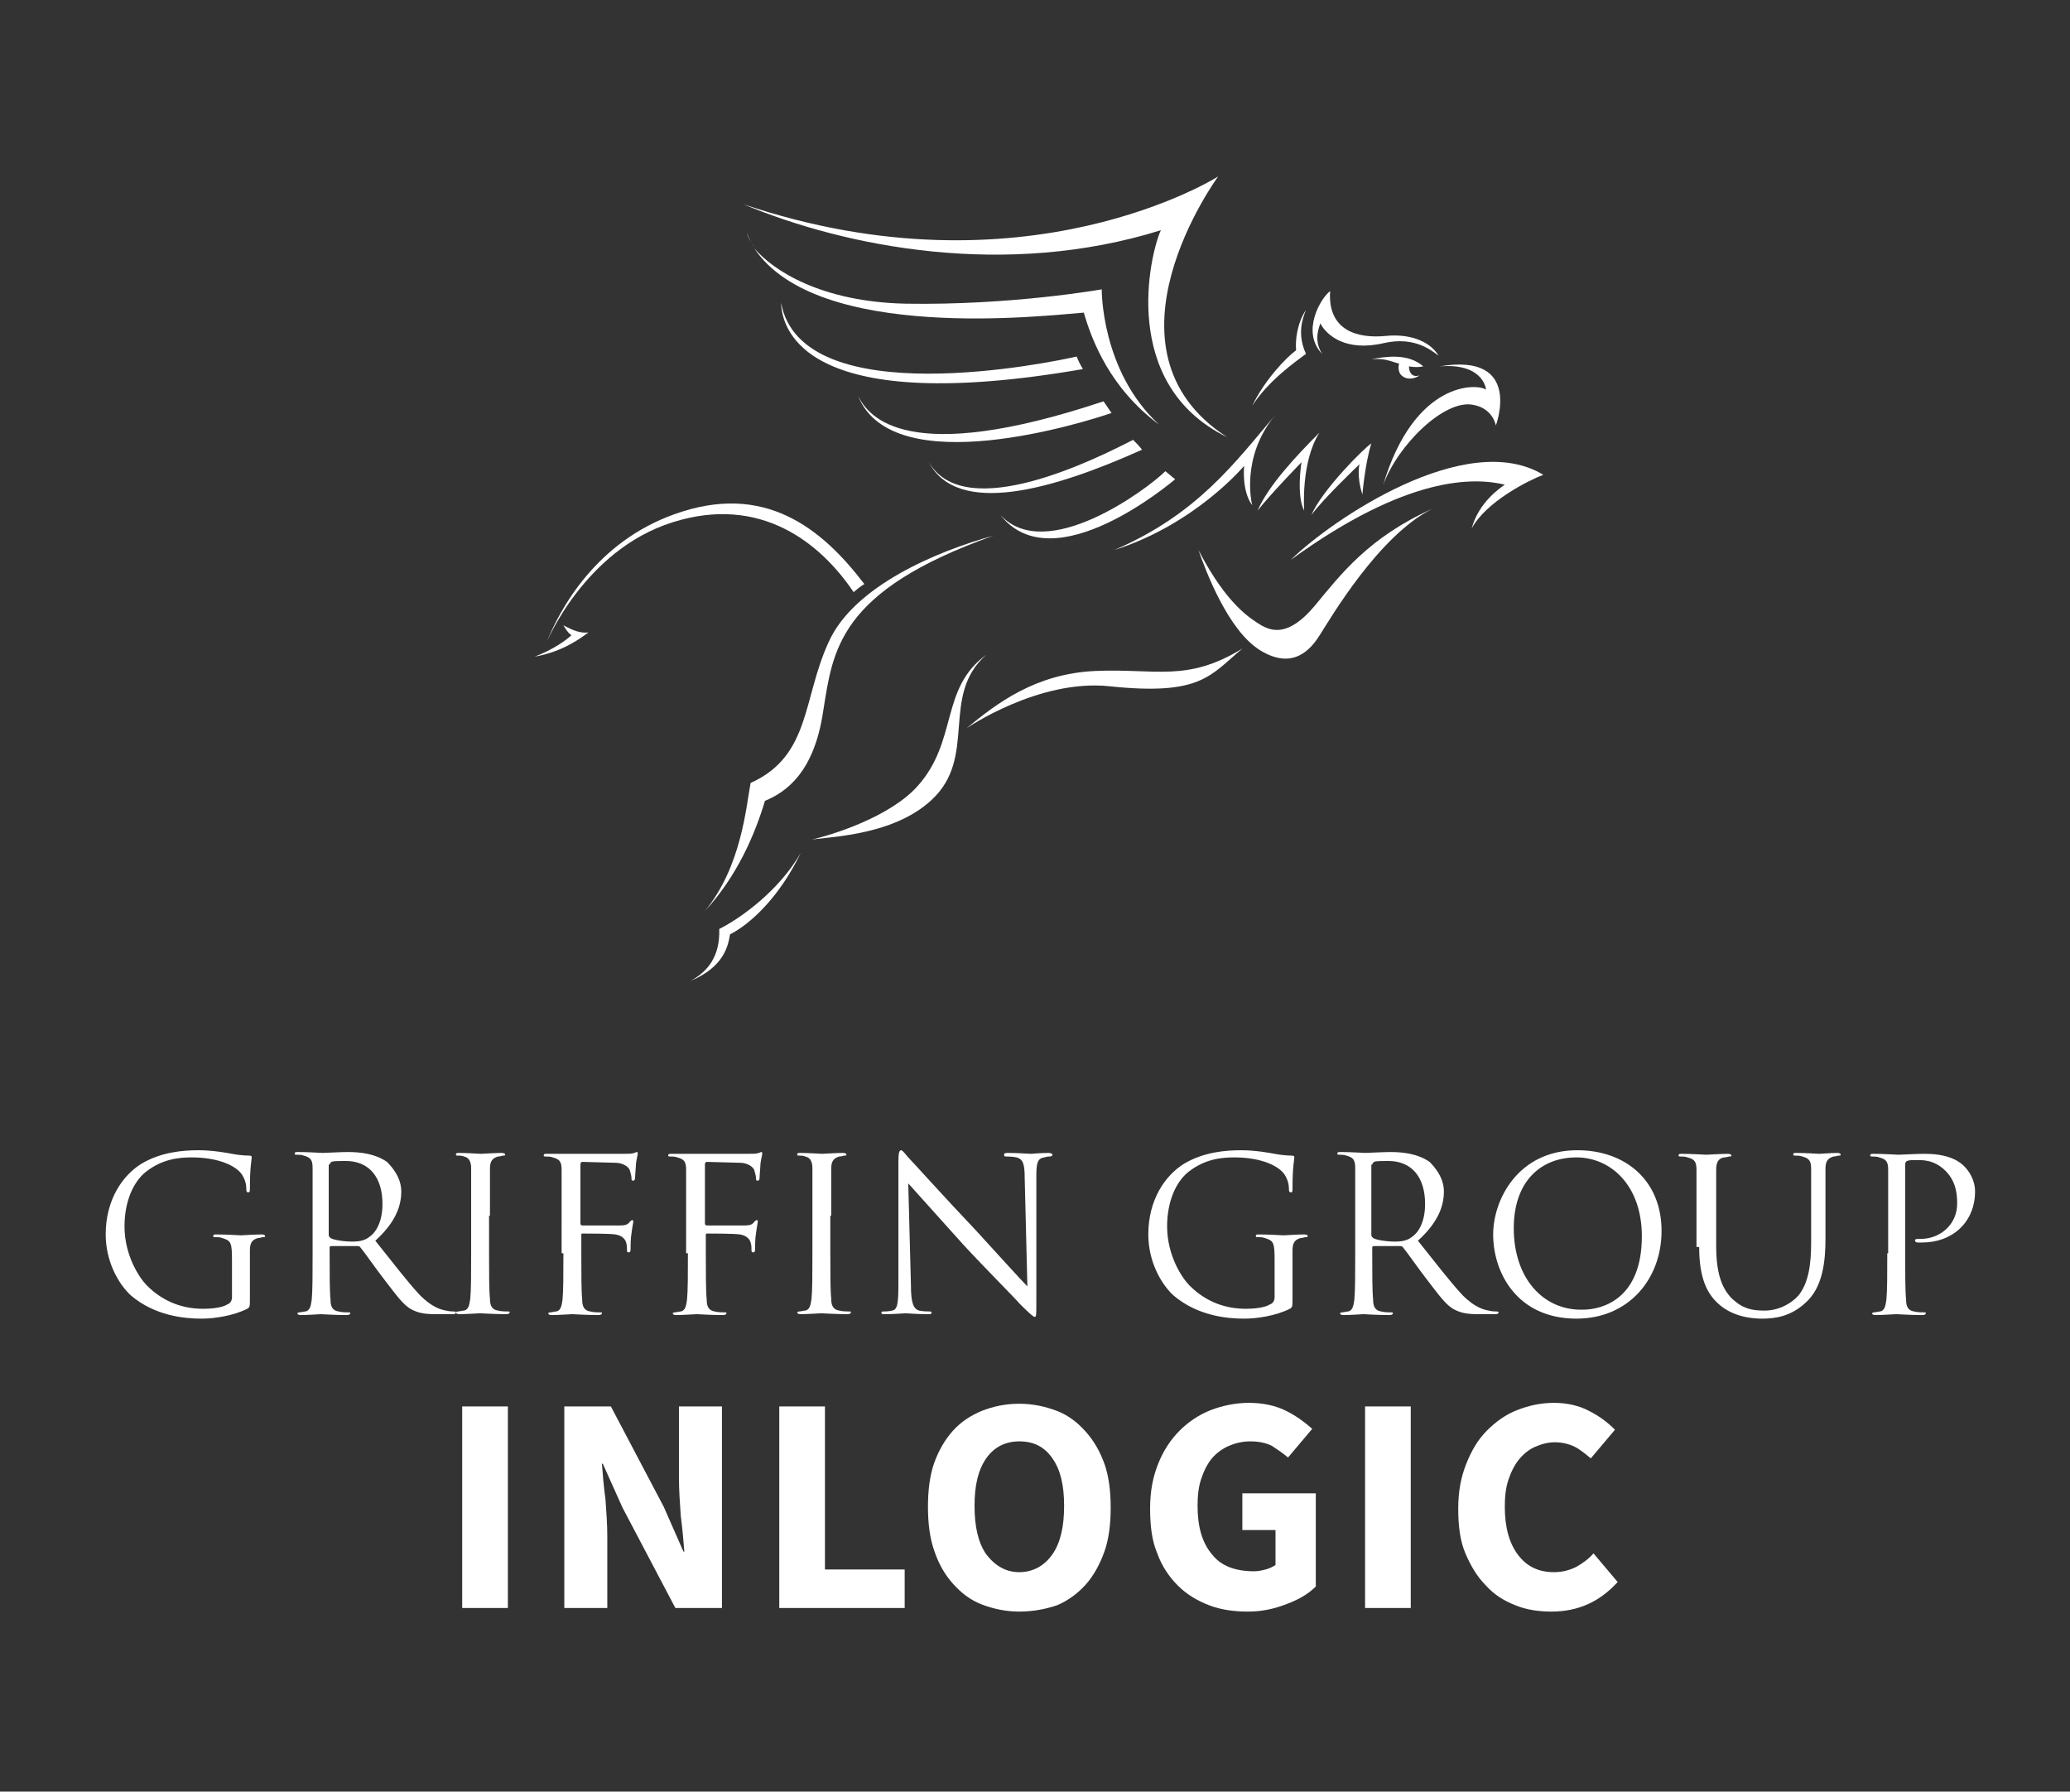 <?xml version="1.0" encoding="utf-8"?>
<!-- Generator: Adobe Illustrator 19.2.0, SVG Export Plug-In . SVG Version: 6.00 Build 0)  -->
<svg version="1.1" id="Warstwa_1" xmlns="http://www.w3.org/2000/svg" xmlns:xlink="http://www.w3.org/1999/xlink" x="0px" y="0px"
	 viewBox="0 0 231.1 200" style="enable-background:new 0 0 231.1 200;" xml:space="preserve">
<rect x="0" y="0" width="231.1" height="200" fill="#333333" stroke="none"/>
<style type="text/css">
	.st0{fill:#FFFFFF;}
</style>
<rect x="51.6" y="157" class="st0" width="5.1" height="22.5"/>
<path class="st0" d="M63,179.5V157h5.2l5.9,11.2l2.2,5h0.1c-0.1-1.2-0.2-2.5-0.4-4c-0.1-1.5-0.2-2.9-0.2-4.2V157h4.8v22.5h-5.2
	l-5.9-11.2l-2.2-4.9h-0.1c0.1,1.2,0.2,2.6,0.4,4c0.1,1.4,0.2,2.8,0.2,4.1v8H63z"/>
<polygon class="st0" points="87,179.5 87,157 92.1,157 92.1,175.2 101,175.2 101,179.5 "/>
<path class="st0" d="M113.8,175.5c1.5,0,2.8-0.7,3.7-2c0.9-1.3,1.3-3.1,1.3-5.4c0-2.3-0.4-4-1.3-5.3c-0.9-1.3-2.1-1.9-3.7-1.9
	c-1.5,0-2.8,0.6-3.7,1.9c-0.9,1.3-1.3,3-1.3,5.3c0,2.3,0.4,4.1,1.3,5.4C111.1,174.8,112.3,175.5,113.8,175.5z M113.8,179.9
	c-1.5,0-2.9-0.3-4.2-0.8c-1.3-0.5-2.3-1.3-3.2-2.3c-0.9-1-1.6-2.2-2.1-3.7c-0.5-1.4-0.7-3.1-0.7-4.9s0.2-3.5,0.7-4.9
	c0.5-1.4,1.2-2.6,2.1-3.6c0.9-1,2-1.7,3.2-2.2c1.3-0.5,2.6-0.8,4.2-0.8c1.5,0,2.9,0.3,4.2,0.8c1.3,0.5,2.3,1.3,3.2,2.3
	c0.9,1,1.6,2.2,2.1,3.6c0.5,1.4,0.7,3.1,0.7,4.9c0,1.8-0.2,3.5-0.7,4.9c-0.5,1.4-1.2,2.7-2.1,3.7c-0.9,1-2,1.8-3.2,2.3
	C116.8,179.6,115.4,179.9,113.8,179.9z"/>
<path class="st0" d="M139.3,179.9c-1.5,0-3-0.2-4.3-0.7c-1.3-0.5-2.5-1.2-3.5-2.2c-1-1-1.8-2.2-2.3-3.6c-0.6-1.4-0.8-3.1-0.8-5
	c0-1.9,0.3-3.5,0.9-5c0.6-1.5,1.4-2.7,2.4-3.7c1-1,2.2-1.8,3.5-2.3c1.3-0.5,2.8-0.8,4.2-0.8c1.6,0,3,0.3,4.2,0.9
	c1.2,0.6,2.1,1.3,2.9,2l-2.7,3.2c-0.6-0.5-1.2-0.9-1.8-1.3c-0.6-0.3-1.4-0.5-2.4-0.5c-0.9,0-1.7,0.2-2.4,0.5
	c-0.7,0.3-1.4,0.8-1.9,1.4c-0.5,0.6-0.9,1.4-1.2,2.3c-0.3,0.9-0.4,1.9-0.4,3c0,2.3,0.5,4.1,1.6,5.4c1,1.3,2.6,1.9,4.7,1.9
	c0.5,0,0.9-0.1,1.3-0.2c0.4-0.1,0.8-0.3,1.1-0.5v-3.9h-3.7v-4.1h8.2v10.4c-0.8,0.8-1.8,1.4-3.1,1.9
	C142.3,179.6,140.9,179.9,139.3,179.9z"/>
<rect x="152.4" y="157" class="st0" width="5.1" height="22.5"/>
<path class="st0" d="M173.2,179.9c-1.4,0-2.8-0.2-4-0.7c-1.3-0.5-2.4-1.2-3.3-2.2c-1-1-1.7-2.2-2.3-3.6s-0.8-3.1-0.8-5
	c0-1.9,0.3-3.5,0.9-5c0.6-1.5,1.3-2.7,2.3-3.7c1-1,2.1-1.8,3.4-2.3c1.3-0.5,2.6-0.8,4.1-0.8c1.4,0,2.8,0.3,3.9,0.9
	c1.2,0.6,2.1,1.3,2.9,2.1l-2.7,3.2c-0.6-0.5-1.2-1-1.8-1.3c-0.6-0.3-1.4-0.5-2.2-0.5c-0.8,0-1.5,0.2-2.2,0.5
	c-0.7,0.3-1.3,0.8-1.8,1.4c-0.5,0.6-0.9,1.4-1.2,2.3c-0.3,0.9-0.4,1.9-0.4,3c0,2.3,0.5,4.1,1.5,5.4c1,1.3,2.3,1.9,4,1.9
	c0.9,0,1.7-0.2,2.5-0.6c0.7-0.4,1.4-0.9,1.9-1.5l2.7,3.2C178.6,178.8,176.2,179.9,173.2,179.9z"/>
<path class="st0" d="M25.9,144.8c0,0.4-0.2,0.7-0.5,0.8c-0.6,0.4-1.9,0.5-2.7,0.5c-2.2,0-4.4-0.7-6.3-2.6c-0.8-0.8-2.5-3.3-2.5-6.6
	c0-2.8,1-5,2.4-6.1c1.8-1.4,3.6-1.6,5.1-1.6c3.1,0,5,1,5.6,1.9c0.4,0.6,0.5,1.2,0.5,1.6c0,0.2,0,0.4,0.2,0.4c0.2,0,0.2-0.1,0.2-0.5
	c0-2.4,0.2-3.1,0.2-3.4c0-0.1,0-0.2-0.3-0.2c-0.6,0-1.4-0.1-1.9-0.2c-0.5-0.1-2.2-0.4-3.7-0.4c-1.8,0-4.2,0.2-6.4,1.5
	c-2.1,1.3-4,4-4,7.9c0,3,1.4,5.5,2.8,6.8c2.7,2.3,6,2.6,7.9,2.6c1.4,0,3.5-0.3,5.1-1.1c0.3-0.2,0.3-0.2,0.3-1.3v-2.7
	c0-1,0-1.7,0-2.5c0-0.8,0.2-1.2,0.9-1.4c0.3,0,0.4-0.1,0.6-0.1c0.1,0,0.2,0,0.2-0.1c0-0.1-0.1-0.2-0.4-0.2c-0.7,0-2.2,0.1-2.3,0.1
	c-0.1,0-1.6-0.1-2.7-0.1c-0.3,0-0.4,0-0.4,0.2c0,0.1,0.1,0.1,0.2,0.1c0.2,0,0.6,0,0.8,0.1c1,0.3,1.1,0.5,1.1,2.5V144.8z"/>
<path class="st0" d="M36.8,130c0-0.1,0.1-0.2,0.2-0.3c0.2-0.1,0.9-0.1,1.6-0.1c2.6,0,4.1,1.8,4.1,4.8c0,1.8-0.6,3.1-1.5,3.7
	c-0.5,0.4-1.2,0.5-1.8,0.5c-1.1,0-2.2-0.2-2.5-0.4c-0.1-0.1-0.2-0.2-0.2-0.3V130z M34.9,139.9c0,2.3,0,4.2-0.1,5.2
	c-0.1,0.7-0.2,1.2-0.7,1.3c-0.2,0-0.5,0.1-0.7,0.1c-0.1,0-0.2,0.1-0.2,0.1c0,0.1,0.1,0.2,0.4,0.2c0.7,0,2.2-0.1,2.2-0.1
	c0.1,0,1.6,0.1,2.9,0.1c0.3,0,0.4-0.1,0.4-0.2c0-0.1,0-0.1-0.2-0.1c-0.2,0-0.7,0-1.1-0.1c-0.7-0.1-0.9-0.6-0.9-1.3
	c-0.1-1-0.1-2.9-0.1-5.2v-0.6c0-0.1,0-0.2,0.2-0.2l2.9,0c0.1,0,0.2,0,0.3,0.1c0.5,0.6,1.6,2.2,2.6,3.5c1.4,1.8,2.2,3,3.2,3.5
	c0.6,0.3,1.2,0.5,2.6,0.5h1.7c0.4,0,0.6,0,0.6-0.2c0-0.1-0.1-0.1-0.2-0.1c-0.1,0-0.5,0-0.9-0.1c-0.6-0.1-1.6-0.4-2.9-1.7
	c-1.4-1.5-3-3.6-5-6.1c2.2-2,2.9-3.8,2.9-5.5c0-1.6-1.1-2.8-1.6-3.3c-1.3-0.9-2.9-1.1-4.4-1.1c-0.7,0-2.6,0.1-2.8,0.1
	c-0.1,0-1.6-0.1-2.7-0.1c-0.3,0-0.4,0-0.4,0.2c0,0.1,0.1,0.1,0.2,0.1c0.2,0,0.6,0,0.8,0.1c0.8,0.2,1,0.5,1,1.4c0,0.8,0,1.4,0,5.2
	V139.9z"/>
<path class="st0" d="M54.7,135.7c0-3.7,0-4.4,0-5.2c0-0.8,0.2-1.2,0.9-1.4c0.3,0,0.4-0.1,0.6-0.1c0.1,0,0.2,0,0.2-0.1
	c0-0.1-0.1-0.2-0.4-0.2c-0.7,0-2.2,0.1-2.3,0.1c-0.1,0-1.6-0.1-2.4-0.1c-0.3,0-0.4,0-0.4,0.2c0,0.1,0.1,0.1,0.2,0.1
	c0.2,0,0.5,0,0.7,0.1c0.5,0.1,0.8,0.5,0.8,1.3c0,0.8,0,1.4,0,5.2v4.2c0,2.3,0,4.2-0.1,5.2c-0.1,0.7-0.2,1.2-0.7,1.3
	c-0.2,0-0.5,0.1-0.7,0.1c-0.1,0-0.2,0.1-0.2,0.1c0,0.1,0.1,0.2,0.4,0.2c0.7,0,2.2-0.1,2.3-0.1c0.1,0,1.6,0.1,2.9,0.1
	c0.3,0,0.4-0.1,0.4-0.2c0-0.1,0-0.1-0.2-0.1c-0.2,0-0.7,0-1.1-0.1c-0.7-0.1-0.9-0.6-0.9-1.3c-0.1-1-0.1-2.9-0.1-5.2V135.7z"/>
<path class="st0" d="M62.9,139.9c0,2.3,0,4.2-0.1,5.2c-0.1,0.7-0.2,1.2-0.7,1.3c-0.2,0-0.5,0.1-0.7,0.1c-0.1,0-0.2,0.1-0.2,0.1
	c0,0.1,0.1,0.2,0.4,0.2c0.7,0,2.2-0.1,2.3-0.1c0.1,0,1.6,0.1,2.9,0.1c0.3,0,0.4-0.1,0.4-0.2c0-0.1,0-0.1-0.2-0.1
	c-0.2,0-0.7,0-1.1-0.1c-0.7-0.1-0.9-0.6-0.9-1.3c-0.1-1-0.1-2.9-0.1-5.2v-2c0-0.2,0-0.2,0.2-0.2c0.4,0,3,0,3.6,0.1
	c0.7,0.1,1.1,0.5,1.2,0.9c0.1,0.3,0.1,0.6,0.1,0.9c0,0.1,0,0.2,0.2,0.2c0.2,0,0.2-0.2,0.2-0.5c0-0.2,0-1.1,0.1-1.6
	c0.1-0.8,0.2-1.2,0.2-1.3c0-0.1,0-0.2-0.1-0.2c-0.1,0-0.2,0.1-0.3,0.2c-0.2,0.3-0.5,0.4-1.1,0.4c-0.3,0-0.7,0-1.1,0l-3.1,0
	c-0.1,0-0.2-0.1-0.2-0.2V130c0-0.2,0.1-0.3,0.2-0.3l3.7,0.1c0.9,0,1.5,0.5,1.6,0.8s0.2,0.7,0.2,0.9c0,0.2,0,0.3,0.2,0.3
	c0.1,0,0.2-0.1,0.2-0.3c0-0.3,0.1-1.3,0.1-1.6c0.1-0.7,0.2-1,0.2-1.1c0-0.1,0-0.2-0.1-0.2s-0.2,0.1-0.3,0.1
	c-0.2,0.1-0.6,0.1-1.1,0.1c-0.5,0-5.4,0-5.9,0l-1,0c-0.5,0-1.2,0-1.7,0c-0.3,0-0.4,0-0.4,0.2c0,0.1,0.1,0.1,0.2,0.1
	c0.2,0,0.6,0,0.8,0.1c0.8,0.2,1,0.5,1,1.4c0,0.8,0,1.4,0,5.2V139.9z"/>
<path class="st0" d="M76.8,139.9c0,2.3,0,4.2-0.1,5.2c-0.1,0.7-0.2,1.2-0.7,1.3c-0.2,0-0.5,0.1-0.7,0.1c-0.1,0-0.2,0.1-0.2,0.1
	c0,0.1,0.1,0.2,0.4,0.2c0.7,0,2.2-0.1,2.3-0.1c0.1,0,1.6,0.1,2.9,0.1c0.3,0,0.4-0.1,0.4-0.2c0-0.1,0-0.1-0.2-0.1
	c-0.2,0-0.7,0-1.1-0.1c-0.7-0.1-0.9-0.6-0.9-1.3c-0.1-1-0.1-2.9-0.1-5.2v-2c0-0.2,0-0.2,0.2-0.2c0.4,0,3,0,3.6,0.1
	c0.7,0.1,1.1,0.5,1.2,0.9c0.1,0.3,0.1,0.6,0.1,0.9c0,0.1,0,0.2,0.2,0.2c0.2,0,0.2-0.2,0.2-0.5c0-0.2,0-1.1,0.1-1.6
	c0.1-0.8,0.2-1.2,0.2-1.3c0-0.1,0-0.2-0.1-0.2s-0.2,0.1-0.3,0.2c-0.2,0.3-0.5,0.4-1.1,0.4c-0.3,0-0.7,0-1.1,0l-3.1,0
	c-0.1,0-0.2-0.1-0.2-0.2V130c0-0.2,0.1-0.3,0.2-0.3l3.7,0.1c0.9,0,1.5,0.5,1.6,0.8c0.1,0.3,0.2,0.7,0.2,0.9c0,0.2,0,0.3,0.2,0.3
	c0.1,0,0.2-0.1,0.2-0.3c0-0.3,0.1-1.3,0.1-1.6c0.1-0.7,0.2-1,0.2-1.1c0-0.1,0-0.2-0.1-0.2c-0.1,0-0.2,0.1-0.3,0.1
	c-0.2,0.1-0.6,0.1-1.1,0.1c-0.5,0-5.4,0-5.9,0l-1,0c-0.5,0-1.2,0-1.7,0c-0.3,0-0.4,0-0.4,0.2c0,0.1,0.1,0.1,0.2,0.1
	c0.2,0,0.6,0,0.8,0.1c0.8,0.2,1,0.5,1,1.4c0,0.8,0,1.4,0,5.2V139.9z"/>
<path class="st0" d="M92.8,135.7c0-3.7,0-4.4,0-5.2c0-0.8,0.2-1.2,0.9-1.4c0.3,0,0.4-0.1,0.6-0.1c0.1,0,0.2,0,0.2-0.1
	c0-0.1-0.1-0.2-0.4-0.2c-0.7,0-2.2,0.1-2.3,0.1c-0.1,0-1.6-0.1-2.4-0.1c-0.3,0-0.4,0-0.4,0.2c0,0.1,0.1,0.1,0.2,0.1
	c0.2,0,0.5,0,0.7,0.1c0.5,0.1,0.8,0.5,0.8,1.3c0,0.8,0,1.4,0,5.2v4.2c0,2.3,0,4.2-0.1,5.2c-0.1,0.7-0.2,1.2-0.7,1.3
	c-0.2,0-0.5,0.1-0.7,0.1c-0.1,0-0.2,0.1-0.2,0.1c0,0.1,0.1,0.2,0.4,0.2c0.7,0,2.2-0.1,2.3-0.1c0.1,0,1.6,0.1,2.9,0.1
	c0.3,0,0.4-0.1,0.4-0.2c0-0.1,0-0.1-0.2-0.1c-0.2,0-0.7,0-1.1-0.1c-0.7-0.1-0.9-0.6-0.9-1.3c-0.1-1-0.1-2.9-0.1-5.2V135.7z"/>
<path class="st0" d="M101.4,132.1c0.8,0.9,3.5,3.9,6.2,6.9c2.5,2.7,6,6.2,6.2,6.5c1.3,1.3,1.6,1.5,1.7,1.5c0.2,0,0.2-0.1,0.2-1.7
	l0-14c0-1.4,0.1-2,0.9-2.1c0.3-0.1,0.5-0.1,0.6-0.1c0.2,0,0.3-0.1,0.3-0.2c0-0.1-0.2-0.2-0.4-0.2c-1,0-1.8,0.1-2,0.1
	c-0.3,0-1.4-0.1-2.5-0.1c-0.3,0-0.5,0-0.5,0.2c0,0.1,0,0.2,0.2,0.2c0.2,0,0.7,0,1.2,0.1c0.7,0.2,0.9,0.7,0.9,2.3l0.3,12.1
	c-0.8-0.8-3.4-3.7-5.7-6.2c-3.7-3.9-7.2-7.8-7.6-8.2c-0.2-0.2-0.6-0.8-0.8-0.8c-0.2,0-0.3,0.3-0.3,1.2l0,13.7c0,2.2-0.1,2.9-0.7,3
	c-0.4,0.1-0.8,0.1-1,0.1c-0.1,0-0.2,0-0.2,0.1c0,0.2,0.1,0.2,0.4,0.2c1.1,0,2.1-0.1,2.3-0.1c0.2,0,1.2,0.1,2.5,0.1
	c0.3,0,0.4,0,0.4-0.2c0-0.1-0.1-0.1-0.2-0.1c-0.2,0-0.7,0-1.2-0.1c-0.6-0.2-0.9-0.8-0.9-2.8L101.4,132.1z"/>
<path class="st0" d="M142.3,144.8c0,0.4-0.2,0.7-0.5,0.8c-0.6,0.4-1.9,0.5-2.7,0.5c-2.2,0-4.4-0.7-6.3-2.6c-0.8-0.8-2.5-3.3-2.5-6.6
	c0-2.8,1-5,2.4-6.1c1.8-1.4,3.6-1.6,5.1-1.6c3.1,0,5,1,5.6,1.9c0.4,0.6,0.5,1.2,0.5,1.6c0,0.2,0,0.4,0.2,0.4c0.2,0,0.2-0.1,0.2-0.5
	c0-2.4,0.2-3.1,0.2-3.4c0-0.1,0-0.2-0.3-0.2c-0.6,0-1.4-0.1-1.9-0.2c-0.5-0.1-2.2-0.4-3.7-0.4c-1.8,0-4.2,0.2-6.4,1.5
	c-2.1,1.3-4,4-4,7.9c0,3,1.4,5.5,2.8,6.8c2.7,2.3,6,2.6,7.9,2.6c1.4,0,3.5-0.3,5.1-1.1c0.3-0.2,0.3-0.2,0.3-1.3v-2.7
	c0-1,0-1.7,0-2.5c0-0.8,0.2-1.2,0.9-1.4c0.3,0,0.4-0.1,0.6-0.1c0.1,0,0.2,0,0.2-0.1c0-0.1-0.1-0.2-0.4-0.2c-0.7,0-2.2,0.1-2.3,0.1
	s-1.6-0.1-2.7-0.1c-0.3,0-0.4,0-0.4,0.2c0,0.1,0.1,0.1,0.2,0.1c0.2,0,0.6,0,0.8,0.1c1,0.3,1.1,0.5,1.1,2.5V144.8z"/>
<path class="st0" d="M153.2,130c0-0.1,0.1-0.2,0.2-0.3c0.2-0.1,0.9-0.1,1.6-0.1c2.6,0,4.1,1.8,4.1,4.8c0,1.8-0.6,3.1-1.5,3.7
	c-0.5,0.4-1.2,0.5-1.8,0.5c-1.1,0-2.2-0.2-2.5-0.4c-0.1-0.1-0.2-0.2-0.2-0.3V130z M151.3,139.9c0,2.3,0,4.2-0.1,5.2
	c-0.1,0.7-0.2,1.2-0.7,1.3c-0.2,0-0.5,0.1-0.7,0.1c-0.1,0-0.2,0.1-0.2,0.1c0,0.1,0.1,0.2,0.4,0.2c0.7,0,2.2-0.1,2.2-0.1
	c0.1,0,1.6,0.1,2.9,0.1c0.3,0,0.4-0.1,0.4-0.2c0-0.1,0-0.1-0.2-0.1c-0.2,0-0.7,0-1.1-0.1c-0.7-0.1-0.9-0.6-0.9-1.3
	c-0.1-1-0.1-2.9-0.1-5.2v-0.6c0-0.1,0-0.2,0.2-0.2l2.9,0c0.1,0,0.2,0,0.3,0.1c0.5,0.6,1.6,2.2,2.6,3.5c1.4,1.8,2.2,3,3.2,3.5
	c0.6,0.3,1.2,0.5,2.6,0.5h1.7c0.4,0,0.6,0,0.6-0.2c0-0.1-0.1-0.1-0.2-0.1c-0.1,0-0.5,0-0.9-0.1c-0.6-0.1-1.6-0.4-2.9-1.7
	c-1.4-1.5-3-3.6-5-6.1c2.2-2,2.9-3.8,2.9-5.5c0-1.6-1.1-2.8-1.6-3.3c-1.3-0.9-2.9-1.1-4.4-1.1c-0.7,0-2.6,0.1-2.8,0.1
	c-0.1,0-1.6-0.1-2.7-0.1c-0.3,0-0.4,0-0.4,0.2c0,0.1,0.1,0.1,0.2,0.1c0.2,0,0.6,0,0.8,0.1c0.8,0.2,1,0.5,1,1.4c0,0.8,0,1.4,0,5.2
	V139.9z"/>
<path class="st0" d="M169,137.1c0-5.2,3-7.9,7-7.9c3.8,0,7.3,3.1,7.3,8.8c0,7-4.4,8.2-6.6,8.2C172.3,146.3,169,142.7,169,137.1z
	 M166.7,137.8c0,4.3,2.7,9.4,9.3,9.4c5.8,0,9.5-4.4,9.5-9.8c0-5.6-4-9-9.4-9C169.5,128.4,166.7,133.9,166.7,137.8z"/>
<path class="st0" d="M189.7,139.2c0,3.5,0.9,5.2,2.1,6.3c1.7,1.6,4.1,1.7,4.9,1.7c1.4,0,3.2-0.2,4.9-1.8c1.9-1.7,2.2-4.6,2.2-7.1
	v-2.6c0-3.7,0-4.4,0-5.2c0-0.8,0.2-1.2,0.9-1.4c0.3,0,0.4-0.1,0.6-0.1c0.1,0,0.2,0,0.2-0.1c0-0.1-0.1-0.2-0.4-0.2
	c-0.7,0-1.8,0.1-2,0.1c-0.1,0-1.5-0.1-2.5-0.1c-0.3,0-0.4,0-0.4,0.2c0,0.1,0.1,0.1,0.2,0.1c0.2,0,0.6,0,0.8,0.1c0.8,0.2,1,0.5,1,1.4
	c0,0.8,0,1.4,0,5.2v3c0,2.5-0.3,4.5-1.4,5.9c-0.9,1-2.3,1.7-3.8,1.7c-1.4,0-2.4-0.2-3.6-1.3c-1-1-1.8-2.5-1.8-5.9v-3.3
	c0-3.7,0-4.4,0-5.2c0-0.8,0.2-1.3,0.9-1.4c0.3,0,0.4-0.1,0.6-0.1c0.1,0,0.2,0,0.2-0.1c0-0.1-0.1-0.2-0.4-0.2c-0.7,0-2.2,0.1-2.4,0.1
	c-0.2,0-1.7-0.1-2.7-0.1c-0.3,0-0.4,0-0.4,0.2c0,0.1,0.1,0.1,0.2,0.1c0.2,0,0.6,0,0.8,0.1c0.8,0.2,1,0.5,1,1.4c0,0.8,0,1.4,0,5.2
	V139.2z"/>
<path class="st0" d="M210.7,139.9c0,2.3,0,4.2-0.1,5.2c-0.1,0.7-0.2,1.2-0.7,1.3c-0.2,0-0.5,0.1-0.7,0.1c-0.1,0-0.2,0.1-0.2,0.1
	c0,0.1,0.1,0.2,0.4,0.2c0.7,0,2.2-0.1,2.3-0.1c0.1,0,1.6,0.1,2.9,0.1c0.3,0,0.4-0.1,0.4-0.2c0-0.1,0-0.1-0.2-0.1
	c-0.2,0-0.7,0-1.1-0.1c-0.7-0.1-0.9-0.6-0.9-1.3c-0.1-1-0.1-2.9-0.1-5.2v-9.8c0-0.2,0-0.4,0.2-0.5c0.2-0.1,0.6-0.1,1-0.1
	c0.6,0,2-0.1,3.3,1.2c1.3,1.3,1.3,2.9,1.3,3.7c0,2.2-1.8,3.9-4.1,3.9c-0.5,0-0.6,0-0.6,0.2c0,0.1,0.1,0.2,0.3,0.2c0.1,0,0.4,0,0.5,0
	c3.4,0,5.9-2.3,5.9-5.7c0-1.3-0.7-2.3-1.2-2.8c-0.4-0.4-1.5-1.4-4.4-1.4c-1.1,0-2.5,0.1-3,0.1c-0.2,0-1.6-0.1-2.7-0.1
	c-0.3,0-0.4,0-0.4,0.2c0,0.1,0.1,0.1,0.2,0.1c0.2,0,0.6,0,0.8,0.1c0.8,0.2,1,0.5,1,1.4c0,0.8,0,1.4,0,5.2V139.9z"/>
<path class="st0" d="M101.1,33.9c-9.4-0.2-14.8-3.7-16.9-6.2c7,10.6,32.7,7.5,36.8,7.2c0.9,3.1,2.9,8.4,8.4,12.5
	c-6.5-6-6.4-15.1-6.4-15.1S112.9,34.1,101.1,33.9"/>
<path class="st0" d="M120.9,41.2c-0.3-0.5-0.5-0.9-0.7-1.4c-2.6,0.6-30.7,6.5-33-6C87.3,37.1,90.3,46.5,120.9,41.2"/>
<path class="st0" d="M84.3,27.7c-0.4-0.5-0.7-1.1-0.9-1.7C83.5,26.5,83.8,27,84.3,27.7"/>
<path class="st0" d="M124.1,46.1c-0.3-0.4-0.6-0.9-0.9-1.3c-21.9,7.3-26.2,1.8-27.4-0.6C99.7,53.9,121.2,47.1,124.1,46.1"/>
<path class="st0" d="M111.7,57.5c5.9,7.5,19-3.6,19.5-4c-0.4-0.3-0.7-0.6-1.1-0.9C128.1,54.6,116.8,63,111.7,57.5"/>
<path class="st0" d="M126.5,49.1c-3.9,2-18.7,9.5-22.8,2.5c3.2,6.1,13.8,3.1,23.8-1.4C127.2,49.8,126.8,49.4,126.5,49.1"/>
<path class="st0" d="M92.5,71.7c-2.9,6.3-2,12.7-8.7,15.7c-0.5,2.6-1,9.3-5.1,14.3c3.6-3.9,5.6-8.6,6.7-12.3c2.4-1,5.5-3.2,6.5-10
	c1.1-6.8,1.6-13.4,19-19.6C104.7,61.5,95.3,65.4,92.5,71.7"/>
<path class="st0" d="M122.3,74.9c-6.7,0.3-11,3.6-14.4,6.4c0,0,8-5.5,15.9-4.7c10.3,1.1,11.3-1.2,14.9-4.2
	C132.5,76.2,129,74.6,122.3,74.9"/>
<path class="st0" d="M146.8,67.6c-3,3.6-4.9,2.8-6,2.2c-1.1-0.7-3.8-2.2-7-8.4c0.8,2.3,3.3,9,6.9,11.2c3.6,2.2,5.6,0,6.7-1.8
	c1.1-1.7,6.5-11,12.5-14C152.8,60,149.7,64.1,146.8,67.6"/>
<path class="st0" d="M62.9,69.8c0,0,0.5,0.9,0.9,1.1c-0.5,0.5-2,1.6-4.1,2.4c3.4-0.6,5.4-2.3,6-2.7C64.8,70.7,64,70.4,62.9,69.8"/>
<path class="st0" d="M102.4,87.8c-3.1,3.4-9.4,5.4-12.1,6c1.1-0.4,9.1-0.2,13.7-4.5c5.2-4.8,0.9-11.6,6.1-16.2
	C104.9,76.9,107,82.7,102.4,87.8"/>
<path class="st0" d="M124.4,61.4c9.1-2.9,14.5-9.4,14.5-9.4s-0.3,2.8,0.9,4.4c0,0-1.4-5.3,2.6-10.1
	C137.9,51.6,133.7,57.4,124.4,61.4"/>
<path class="st0" d="M165.9,43.5c-0.9-0.7-8-1.1-11.5,10.7c1.6-4.5,6.9-9.7,10.1-9c2.2,0.4,2.5,2.3,2.5,2.3s3.1-8.2-6.3-6.6
	C165.4,40.5,165.9,43.2,165.9,43.5"/>
<path class="st0" d="M145.8,39.5c-1-2.2-0.4-3.9,0-4.9c-1,1.5-1.2,3.4-1.1,4.5c-1.1,0.8-3.5,3.3-4.9,6.2
	C141.6,42.5,144.6,40.4,145.8,39.5"/>
<path class="st0" d="M147.4,36.1c0.7,1.3,2.8,3.2,7.1,2.2c3.5-0.8,5.4,0.9,6.1,1.4c-0.8-1.4-2.9-2.5-5.9-2.2c-3,0.3-6.5-0.5-6.2-5
	c-1,0.7-3.3,4.5-0.9,7C146.6,37.9,147.3,36.5,147.4,36.1"/>
<path class="st0" d="M129.6,25.7c-1.2,2.6-4.7,17.2,7.4,23.1c-15.2-9.8-1-29.1-1-29.1s-21.6,13.7-53,3.1
	C94.5,27.6,112.3,31.1,129.6,25.7"/>
<path class="st0" d="M145.3,51.6c0,0-0.6,3.7,0.3,5.4c0,0-0.4-5.4,1.7-8.7c-2.5,2.5-5.7,5.9-6.9,8.7
	C141.8,55.2,145.3,51.6,145.3,51.6"/>
<path class="st0" d="M75.1,58.3c9.8-3.1,16.5,2.3,20.2,7.8c0.8-0.7,1.2-0.9,1.2-0.9c-4.8-6.3-11.2-11.4-21.2-7.8
	c-8.7,3.1-12.8,10.5-14.4,14.6C60.9,71.9,65.2,61.4,75.1,58.3"/>
<path class="st0" d="M146.4,57.5c1.3-1.8,5.4-5.7,5.4-5.7c0-0.1-0.4,1.2,0.3,3.4c0,0,0.3-3.5,1-5.7C152.3,50,147.6,54.7,146.4,57.5"
	/>
<path class="st0" d="M144.1,62.5c13.1-9.5,20.5-9.2,23.9-8.4c-0.4,0.3-2.9,1.9-3.7,4.9c1.6-3,6.4-5.4,8-6
	C163.7,47.8,148.7,58,144.1,62.5"/>
<path class="st0" d="M158.9,40.9c-1.7-1.5-4.2-1.1-5.8-0.8c1.4-0.1,1.8,0.1,3.1,0.5c0,0,0,0,0,0c-0.1,0.3-0.1,0.7,0.1,1.1
	c0.4,0.6,1.3,0.8,2.2,0.2c-0.9,0.3-1.2-0.4-1.2-1C157.9,41,158.4,41,158.9,40.9"/>
<path class="st0" d="M80.3,103.7c0.1,3.2-1.4,4.8-3.2,5.8c3.8-1.6,4.2-4,4.4-5.2c2.2-1.1,5.5-4.1,7.9-9.1
	C87,99.4,82.7,102.5,80.3,103.7"/>
</svg>

